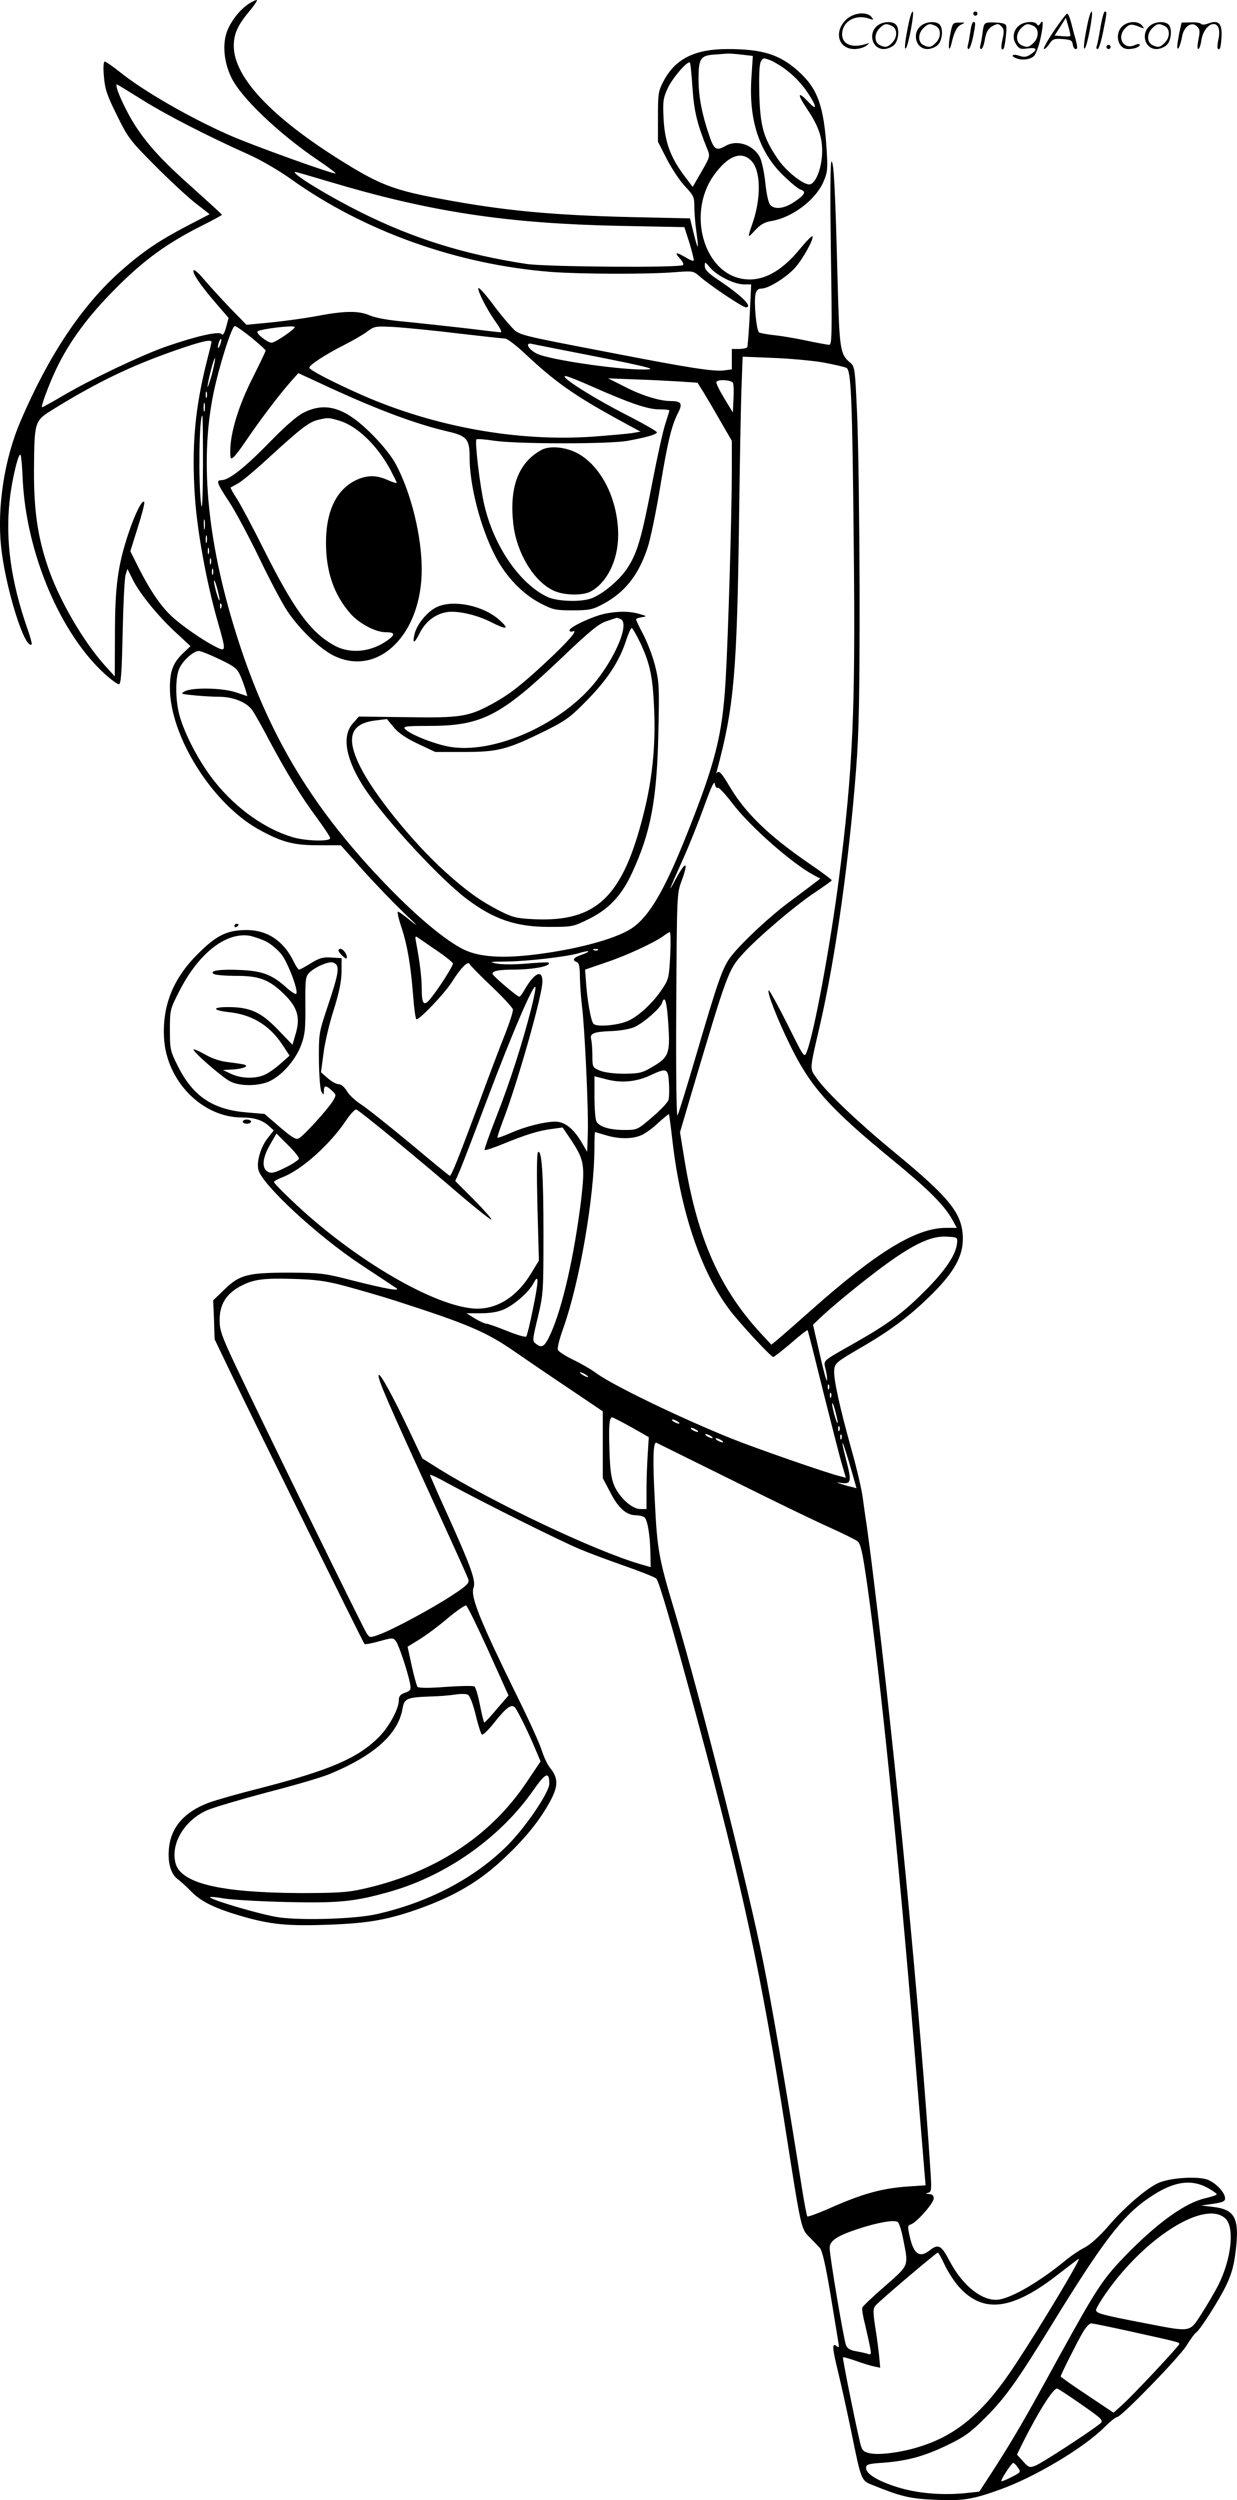 <?xml version="1.0" encoding="UTF-8"?>
<svg xmlns="http://www.w3.org/2000/svg" version="1.0" viewBox="0 0 594.356 1200.431" preserveAspectRatio="xMidYMid meet">
  <g transform="translate(-0.369,1200.552) scale(0.1,-0.1)" fill="#000000" stroke="none">
    <path d="M1205 11991 c-44 -26 -90 -83 -110 -135 -23 -60 -16 -145 18 -218 44 -97 227 -272 419 -402 49 -33 86 -61 84 -63 -6 -7 -406 137 -511 184 -191 84 -413 212 -527 304 -34 27 -66 49 -71 49 -6 0 -8 -28 -4 -72 5 -62 15 -90 63 -187 53 -108 64 -122 183 -241 69 -70 157 -151 194 -180 l68 -53 -108 -56 c-134 -70 -214 -124 -316 -214 -188 -166 -348 -405 -484 -722 -78 -181 -114 -414 -94 -605 21 -198 115 -499 147 -468 2 3 -7 37 -21 76 -78 224 -106 422 -85 614 11 104 45 241 53 218 3 -8 8 -62 10 -120 18 -354 182 -740 398 -934 28 -25 57 -46 64 -46 10 0 14 57 18 248 3 136 9 260 14 277 l9 29 24 -48 c31 -66 122 -178 208 -257 l71 -66 -36 -34 c-48 -46 -63 -86 -63 -166 0 -231 202 -554 425 -679 112 -62 168 -77 288 -77 l108 0 106 -119 c59 -66 150 -160 202 -210 55 -51 69 -67 33 -38 -34 29 -65 51 -67 48 -3 -3 5 -39 19 -79 27 -83 43 -176 55 -327 4 -56 11 -106 15 -110 10 -9 137 124 172 180 39 63 77 102 84 85 3 -7 50 -55 105 -107 55 -52 101 -102 103 -111 2 -9 -15 -61 -36 -115 -22 -54 -81 -210 -131 -346 -93 -249 -128 -338 -136 -338 -3 0 -89 71 -192 157 -104 86 -209 170 -235 186 -26 17 -57 45 -67 63 -13 21 -28 34 -41 34 -11 0 -34 13 -52 29 l-32 28 12 90 c6 50 28 144 49 209 27 86 37 137 38 184 l0 65 -49 3 c-40 3 -57 -2 -98 -27 -27 -17 -53 -31 -57 -31 -4 0 -15 16 -25 36 -47 100 -127 154 -226 154 -94 0 -144 -24 -231 -110 -123 -120 -176 -252 -167 -410 12 -206 184 -380 374 -380 60 0 100 -13 131 -42 l22 -20 -29 -37 c-33 -42 -54 -111 -45 -151 15 -70 284 -319 496 -459 80 -53 155 -102 165 -109 29 -19 -45 -6 -211 36 -132 34 -149 36 -300 37 -202 0 -240 -10 -313 -81 l-54 -52 4 -94 3 -93 84 -175 c117 -243 630 -1282 636 -1288 3 -3 35 3 71 13 65 18 67 18 81 -1 14 -20 56 -146 67 -202 5 -30 3 -34 -24 -44 -23 -8 -30 -16 -30 -37 0 -39 -45 -123 -91 -171 -102 -105 -237 -163 -574 -250 -104 -26 -216 -58 -248 -70 -115 -43 -180 -115 -191 -214 -8 -69 7 -126 39 -151 15 -11 46 -39 68 -62 48 -49 115 -81 242 -118 139 -40 220 -48 415 -41 192 7 285 23 435 76 179 64 298 135 418 250 97 92 163 174 212 263 42 76 42 114 2 164 -13 15 -30 53 -40 83 -9 31 -60 143 -113 250 -184 374 -231 490 -215 532 12 33 -11 98 -122 344 -48 105 -87 194 -87 198 0 4 42 -16 92 -44 152 -83 542 -278 631 -314 45 -19 143 -55 217 -81 74 -26 140 -52 147 -59 13 -12 73 -217 197 -676 219 -812 308 -1223 425 -1975 74 -472 74 -472 114 -511 18 -18 40 -41 50 -52 12 -14 27 -79 52 -228 19 -115 36 -219 38 -232 3 -17 1 -20 -8 -12 -25 20 -23 -6 6 -125 16 -65 45 -198 65 -295 45 -221 46 -225 97 -245 138 -56 182 -67 302 -72 136 -6 181 1 316 50 165 59 400 199 499 298 27 27 54 49 61 49 20 0 294 282 333 342 19 31 40 60 46 63 19 12 112 157 146 229 26 54 37 96 45 164 19 156 -3 199 -108 211 l-58 7 58 8 c45 7 57 12 57 26 0 29 -47 77 -87 91 -54 17 -189 7 -240 -20 -60 -30 -165 -122 -239 -210 -40 -45 -82 -83 -107 -96 -23 -11 -68 -41 -99 -67 -119 -97 -243 -170 -310 -183 -78 -15 -178 62 -243 187 -39 74 -53 81 -95 48 -47 -37 -75 -18 -94 62 -12 53 -12 58 4 63 28 9 110 102 110 125 0 14 -7 20 -22 21 -18 1 -19 2 -5 6 16 4 17 14 12 96 -48 747 -170 2015 -275 2862 -11 94 -26 202 -31 240 -6 39 -15 102 -20 140 -5 39 -29 142 -54 230 -58 209 -87 341 -83 383 3 32 10 38 123 104 150 86 247 160 350 263 103 103 145 179 145 261 0 121 -59 195 -330 418 -173 142 -327 289 -372 354 -35 50 -36 33 17 262 74 325 138 781 172 1220 14 182 17 345 17 850 -1 344 -6 728 -12 855 -10 224 -11 230 -34 250 -48 40 -51 61 -60 400 -11 432 -18 565 -29 565 -6 0 -7 -169 -3 -440 6 -389 5 -440 -8 -440 -8 0 -57 9 -109 20 -52 11 -122 23 -155 26 -34 4 -67 10 -73 13 -13 9 -26 148 -17 185 4 18 13 26 29 26 33 0 118 53 160 99 38 42 90 136 85 152 -2 5 -29 -22 -61 -61 -90 -110 -181 -158 -272 -144 -190 28 -271 315 -142 497 67 94 132 120 180 71 46 -45 49 -177 7 -299 -26 -76 -26 -76 13 -34 24 26 45 38 76 43 100 16 213 101 251 188 20 46 21 63 16 147 -13 217 -43 301 -137 385 -89 80 -172 106 -340 106 -157 0 -251 -47 -307 -154 -25 -47 -27 -60 -27 -171 l0 -120 43 -84 c24 -46 63 -105 88 -131 41 -44 44 -51 44 -101 0 -30 5 -83 10 -119 5 -35 8 -66 6 -68 -2 -1 -11 28 -20 66 l-17 69 -277 6 c-384 9 -620 31 -922 88 -203 37 -281 65 -420 148 -373 224 -573 428 -573 586 0 58 19 100 76 168 22 26 38 50 35 52 -2 2 -17 -4 -33 -14z m2363 -248 l53 -6 -7 -106 c-13 -201 37 -353 150 -465 36 -35 75 -68 87 -71 28 -9 20 -25 -31 -59 -47 -32 -93 -38 -115 -15 -9 9 -18 51 -24 106 -5 50 -17 105 -26 123 -31 60 -110 87 -165 55 -44 -25 -55 -19 -78 48 -35 102 -52 187 -52 273 0 96 9 112 70 117 25 2 54 4 65 5 11 1 44 -1 73 -5z m217 -76 c47 -37 81 -76 112 -126 34 -54 28 -66 -11 -23 -48 51 -53 37 -10 -27 58 -86 78 -138 78 -211 0 -78 -31 -160 -62 -160 -32 0 -115 67 -153 125 -67 99 -82 153 -87 306 -2 90 0 144 7 158 11 20 13 20 49 6 20 -9 55 -30 77 -48z m-454 -85 c8 -112 22 -171 71 -292 14 -34 14 -37 -28 -109 l-42 -73 -46 61 c-63 87 -88 157 -94 268 -4 82 -2 97 20 145 24 51 96 134 107 123 2 -3 8 -58 12 -123z m-2642 -57 c115 -72 310 -172 515 -264 55 -25 145 -77 200 -117 351 -250 799 -409 1246 -444 143 -11 474 -12 600 -1 82 6 85 6 116 -21 47 -42 206 -148 221 -148 37 0 -19 56 -130 130 -51 34 -67 51 -67 68 0 22 1 22 27 -9 33 -38 115 -79 162 -79 l34 0 -7 -147 c-4 -81 -10 -151 -12 -155 -3 -4 -21 -8 -40 -8 l-34 0 0 -49 0 -49 -37 -5 c-51 -6 -163 11 -534 83 -473 91 -450 85 -490 128 -19 20 -62 72 -94 116 -33 43 -61 74 -63 68 -4 -14 43 -107 85 -164 19 -27 30 -48 23 -48 -6 0 -84 9 -173 20 -89 10 -218 24 -287 31 -81 7 -142 18 -172 31 -54 23 -124 21 -263 -6 -44 -8 -136 -21 -203 -28 l-124 -12 -82 84 c-45 47 -100 108 -123 135 -23 28 -45 47 -49 43 -9 -10 30 -69 106 -157 l62 -72 -12 -45 c-8 -29 -16 -41 -21 -33 -10 16 -118 -8 -263 -58 -119 -41 -367 -159 -499 -237 -53 -31 -98 -56 -101 -56 -8 0 32 108 68 184 65 135 154 255 286 387 136 137 247 217 412 300 54 27 98 51 98 53 0 3 -60 57 -132 122 -148 131 -220 208 -283 304 -50 77 -105 200 -89 200 2 0 57 -34 123 -75z m894 -391 c487 -146 856 -202 1401 -213 l308 -6 25 -78 c13 -44 22 -81 20 -83 -3 -3 -20 4 -38 15 -46 28 -57 26 -29 -4 13 -14 20 -28 16 -32 -14 -14 -653 -9 -751 5 -298 45 -548 123 -801 250 -162 81 -339 190 -311 192 4 0 76 -21 160 -46z m-372 -749 c38 -31 69 -59 69 -63 0 -4 -29 -64 -64 -134 -66 -130 -106 -262 -106 -348 0 -38 2 -41 16 -29 9 7 39 47 67 89 59 87 149 206 205 270 l39 44 104 -48 c254 -119 451 -194 609 -231 97 -22 110 -37 110 -125 0 -136 52 -337 123 -474 51 -99 131 -182 217 -227 60 -31 72 -34 155 -34 79 0 97 4 142 28 107 56 173 138 217 269 14 40 41 171 61 291 38 229 55 297 87 361 23 44 15 56 -37 56 -53 0 -142 28 -222 70 l-78 39 125 -5 c69 -2 166 -7 215 -10 l90 -6 29 -46 c16 -26 53 -89 82 -140 l54 -93 0 -142 c0 -205 -18 -813 -30 -1011 -16 -263 -49 -393 -190 -746 -104 -260 -178 -386 -260 -441 -80 -54 -284 -107 -495 -130 -144 -15 -244 -6 -312 27 -85 41 -219 152 -363 300 -356 366 -568 713 -719 1177 -149 459 -190 859 -122 1192 26 128 88 325 103 325 6 0 42 -25 79 -55z m209 50 c0 -11 -95 -75 -111 -75 -20 0 -77 45 -68 54 11 12 179 32 179 21z m789 -31 c112 -13 212 -24 222 -24 10 0 56 -35 101 -78 139 -130 230 -194 433 -306 l116 -63 -40 -7 c-22 -3 -107 -11 -189 -17 -363 -25 -762 47 -1112 201 -133 59 -250 119 -250 130 0 13 73 61 165 108 44 22 96 52 115 67 34 25 39 25 135 20 55 -4 192 -17 304 -31z m-1148 -55 c-5 -13 -10 -19 -10 -12 -1 15 10 45 15 40 3 -2 0 -15 -5 -28z m-41 15 c0 -3 -9 -41 -20 -83 -60 -234 -76 -418 -60 -659 11 -167 56 -414 110 -602 41 -144 41 -146 -12 -119 -62 32 -156 97 -207 143 -54 50 -106 126 -160 233 l-41 82 35 112 c20 62 34 117 32 123 -7 20 -45 -55 -76 -149 -51 -153 -65 -255 -65 -484 l-1 -203 -48 53 c-104 116 -219 314 -272 469 -51 149 -69 278 -68 470 2 237 2 234 95 292 206 127 367 205 578 279 125 44 180 57 180 43z m1850 -71 c222 -44 284 -59 250 -61 -106 -8 -478 45 -538 76 -39 20 -57 53 -25 47 10 -3 151 -30 313 -62z m-1849 -88 c-11 -38 -20 -64 -20 -57 -1 19 32 148 36 137 1 -6 -6 -41 -16 -80z m2939 60 c52 -10 102 -21 111 -26 22 -11 28 -146 35 -869 8 -776 -4 -1057 -71 -1580 -43 -331 -120 -746 -155 -835 -12 -30 -13 -28 -93 133 -45 89 -85 162 -89 162 -13 0 41 -140 103 -265 98 -200 189 -301 495 -552 166 -136 244 -213 283 -283 l22 -40 -53 0 c-143 -1 -328 -113 -642 -391 -71 -63 -144 -127 -162 -142 l-34 -28 -40 43 c-204 217 -313 459 -375 830 l-24 147 45 153 c184 619 186 626 259 706 69 76 257 236 348 295 42 28 77 53 77 56 0 3 -46 38 -102 76 -203 139 -315 248 -392 380 -37 62 -49 74 -59 58 -2 -5 -2 -1 0 7 84 312 98 470 108 1230 3 239 8 509 11 599 l6 164 147 -6 c80 -3 189 -13 241 -22z m-1110 -116 c178 -79 266 -109 321 -109 27 0 49 -2 49 -5 0 -3 -9 -31 -19 -63 -11 -31 -40 -163 -65 -293 -51 -264 -71 -331 -121 -406 -38 -56 -120 -124 -174 -142 -53 -17 -160 -13 -206 8 -133 62 -258 243 -304 441 -21 88 -47 307 -38 316 3 3 43 0 88 -7 112 -16 554 -16 639 0 96 18 140 31 140 41 0 4 -55 36 -122 71 -177 89 -351 199 -317 199 8 0 66 -23 129 -51z m676 17 c3 -7 4 -42 2 -77 l-3 -64 -42 69 c-23 38 -40 73 -37 78 9 14 74 9 80 -6z m-2529 -68 c-3 -7 -5 -2 -5 12 0 14 2 19 5 13 2 -7 2 -19 0 -25z m-10 -65 c-3 -10 -5 -2 -5 17 0 19 2 27 5 18 2 -10 2 -26 0 -35z m-8 -265 c-1 -160 -4 -223 -9 -183 -14 109 -9 425 6 425 2 0 3 -109 3 -242z m8 -300 c-2 -13 -4 -5 -4 17 -1 22 1 32 4 23 2 -10 2 -28 0 -40z m10 -65 c-3 -10 -5 -4 -5 12 0 17 2 24 5 18 2 -7 2 -21 0 -30z m10 -55 c-3 -7 -5 -2 -5 12 0 14 2 19 5 13 2 -7 2 -19 0 -25z m10 -50 c-3 -7 -5 -2 -5 12 0 14 2 19 5 13 2 -7 2 -19 0 -25z m10 -50 c-3 -7 -5 -2 -5 12 0 14 2 19 5 13 2 -7 2 -19 0 -25z m32 -123 c-2 -17 -27 69 -27 90 0 11 6 -2 14 -30 7 -27 13 -54 13 -60z m8 -37 c-3 -8 -6 -5 -6 6 -1 11 2 17 5 13 3 -3 4 -12 1 -19z m-8 -248 c73 -35 84 -44 101 -82 10 -24 21 -55 25 -69 l7 -26 -54 18 c-64 22 -210 25 -247 5 -21 -12 -18 -13 45 -19 38 -4 94 -7 124 -7 67 -1 130 -27 157 -66 11 -16 46 -78 78 -139 83 -156 157 -277 231 -376 35 -48 64 -91 64 -98 0 -17 -117 -14 -181 5 -133 40 -270 137 -374 267 -73 91 -146 230 -170 322 -19 73 -19 175 -1 218 15 38 69 87 95 87 9 0 54 -18 100 -40z m2394 -617 c6 2 37 -32 70 -75 83 -110 289 -291 392 -345 l30 -16 -30 -23 c-17 -13 -67 -51 -112 -84 -98 -72 -231 -196 -284 -263 -43 -54 -63 -111 -179 -507 -40 -135 -76 -252 -81 -260 -5 -9 -8 206 -6 525 3 528 3 541 25 599 36 98 22 102 -29 8 -40 -76 -31 -52 34 93 30 66 76 181 103 256 33 92 50 129 52 112 2 -13 8 -23 15 -20z m-229 -805 c-6 -109 -7 -115 -42 -166 -41 -61 -107 -123 -158 -147 -47 -22 -149 -32 -168 -16 -13 11 -32 119 -38 219 l-3 42 102 35 c99 33 238 98 278 129 11 8 23 16 27 16 4 0 5 -51 2 -112z m-1944 68 c25 -12 59 -41 77 -64 32 -43 82 -176 70 -188 -3 -4 -24 9 -46 29 -69 62 -115 80 -218 85 -101 5 -157 -3 -132 -19 7 -5 56 -9 108 -9 113 0 160 -19 233 -91 61 -61 75 -109 53 -185 l-16 -55 -72 75 c-81 83 -132 106 -239 106 -76 0 -75 -15 3 -24 111 -11 196 -62 257 -153 l37 -56 -45 -40 c-25 -22 -59 -46 -77 -53 -45 -19 -111 -17 -158 5 l-40 19 40 2 c49 2 87 15 65 23 -8 3 -42 8 -75 12 -39 4 -78 16 -113 36 -30 17 -56 28 -58 26 -8 -8 139 -136 176 -154 49 -25 143 -23 195 4 59 31 119 101 145 169 19 51 22 77 21 195 -1 129 1 137 22 157 29 27 92 53 111 46 35 -13 31 -42 -32 -229 -35 -106 -37 -115 -36 -241 1 -76 6 -139 12 -150 11 -18 11 -18 12 4 0 27 10 28 38 1 22 -20 22 -21 5 -50 -23 -38 -139 -166 -163 -179 -14 -8 -32 3 -92 54 l-73 63 -83 7 c-166 13 -262 78 -335 225 -35 70 -37 79 -37 172 0 96 1 99 46 187 91 178 220 281 334 265 19 -3 55 -15 80 -27z m829 -49 c39 -27 71 -53 71 -58 0 -12 -63 -112 -103 -162 -36 -47 -47 -37 -47 43 0 53 -10 131 -26 215 -7 38 -7 39 13 25 12 -8 53 -37 92 -63z m768 7 c-3 -3 -12 -4 -19 -1 -8 3 -5 6 6 6 11 1 17 -2 13 -5z m-74 -21 c-45 -15 -53 -27 -28 -37 11 -4 15 -22 15 -73 1 -37 5 -99 10 -138 13 -101 32 -504 28 -610 l-3 -90 -27 46 c-39 66 -81 99 -126 99 -52 0 -147 -24 -216 -55 -32 -14 -60 -24 -62 -22 -2 2 10 37 25 78 69 177 191 606 191 672 0 60 -39 42 -86 -40 -10 -18 -21 -33 -25 -33 -11 0 -129 101 -129 110 0 14 30 20 108 20 95 1 178 18 161 34 -2 2 -49 0 -104 -5 -59 -5 -118 -5 -145 0 -40 8 -34 9 52 10 97 1 287 23 343 40 50 15 63 11 18 -6z m-247 -261 c-43 -169 -105 -360 -168 -520 -33 -84 -58 -155 -56 -158 3 -3 43 10 89 29 110 45 172 64 235 72 l51 7 42 -62 c62 -94 66 -120 47 -285 -33 -268 -89 -515 -146 -642 -29 -64 -42 -73 -72 -49 -17 12 -16 20 10 127 26 110 27 123 27 399 0 286 -8 406 -26 394 -6 -3 -7 -101 -3 -264 l7 -257 -37 -61 c-73 -121 -178 -182 -290 -168 -205 24 -583 251 -863 520 -46 43 -83 82 -83 86 0 4 19 15 43 24 91 35 228 158 305 274 20 29 41 52 48 50 13 -3 296 -235 513 -422 69 -58 129 -106 135 -106 6 0 -31 42 -81 93 l-92 92 20 45 c11 25 74 189 140 364 113 299 214 534 225 523 3 -2 -6 -50 -20 -105z m659 -76 c9 -138 2 -157 -75 -202 -50 -30 -63 -33 -136 -34 -51 0 -95 6 -118 15 -35 15 -36 16 -36 73 0 31 -3 67 -6 78 -7 28 13 36 102 39 42 2 87 10 108 20 46 22 123 90 131 116 13 40 23 5 30 -105z m3 -281 c2 -32 1 -69 -2 -80 -3 -12 -38 -49 -78 -83 -71 -61 -72 -62 -133 -62 -72 0 -121 15 -135 40 -6 10 -10 64 -10 118 l0 100 58 -15 c72 -19 145 -12 214 21 75 35 82 32 86 -39z m17 -280 c39 -335 135 -621 270 -803 45 -62 203 -232 214 -232 4 0 42 30 85 66 42 37 78 65 80 63 2 -2 36 -137 76 -299 41 -162 81 -321 91 -352 l17 -58 -26 7 c-61 14 -408 135 -523 181 -250 101 -567 254 -650 314 -24 18 -74 47 -112 65 -37 18 -70 39 -73 48 -3 8 8 53 25 100 79 219 151 635 151 875 0 38 1 70 3 70 1 0 24 -7 51 -15 61 -19 127 -19 169 -1 18 7 55 33 82 59 28 25 51 44 53 43 1 -2 9 -60 17 -131z m-1795 -82 c0 -6 -29 -26 -64 -43 -53 -26 -68 -30 -85 -21 -31 17 -27 66 10 130 l31 54 54 -54 c30 -29 54 -59 54 -66z m3162 -408 c-6 -55 -56 -129 -152 -226 -107 -107 -175 -158 -335 -249 -169 -96 -154 -83 -144 -131 6 -23 8 -46 6 -52 -2 -6 -18 52 -35 129 l-32 139 52 49 c29 27 105 91 168 141 222 177 330 237 420 233 55 -3 55 -3 52 -33z m-2941 -204 c63 -17 171 -48 240 -70 348 -112 436 -149 571 -242 62 -43 184 -126 271 -184 l157 -106 0 -161 0 -160 37 -70 c38 -74 77 -108 123 -108 14 0 31 -4 39 -9 16 -10 29 -90 30 -183 l1 -57 -52 15 c-218 64 -699 292 -964 456 l-81 51 -62 131 c-79 167 -143 284 -148 269 -6 -16 43 -128 251 -582 96 -209 177 -388 180 -399 6 -17 -7 -30 -76 -75 -95 -63 -292 -169 -356 -191 -41 -15 -43 -14 -57 8 -17 25 -510 1032 -629 1284 -65 137 -77 171 -77 216 -1 79 32 132 108 170 58 29 106 35 243 31 109 -3 157 -9 251 -34z m904 -107 c-14 -71 -29 -132 -33 -136 -4 -4 -45 8 -92 27 -47 19 -92 35 -100 35 -8 0 -33 12 -55 25 l-40 25 70 0 c47 0 84 7 111 19 51 23 120 84 141 125 26 50 26 16 -2 -120z m265 -330 c0 -2 -9 0 -20 6 -11 6 -20 13 -20 16 0 2 9 0 20 -6 11 -6 20 -13 20 -16z m1157 -56 c-3 -8 -6 -5 -6 6 -1 11 2 17 5 13 3 -3 4 -12 1 -19z m10 -40 c-3 -8 -6 -5 -6 6 -1 11 2 17 5 13 3 -3 4 -12 1 -19z m32 -123 c-2 -17 -27 69 -27 90 0 11 6 -2 14 -30 7 -27 13 -54 13 -60z m-992 -22 l84 -48 -5 -80 c-3 -44 -6 -122 -6 -172 l0 -93 -30 0 c-39 0 -97 52 -124 110 -15 35 -21 73 -24 172 -4 121 -1 158 14 158 3 0 44 -21 91 -47z m223 27 c8 -5 11 -10 5 -10 -5 0 -17 5 -25 10 -8 5 -10 10 -5 10 6 0 17 -5 25 -10z m777 -42 c-3 -8 -6 -5 -6 6 -1 11 2 17 5 13 3 -3 4 -12 1 -19z m-687 2 c8 -5 11 -10 5 -10 -5 0 -17 5 -25 10 -8 5 -10 10 -5 10 6 0 17 -5 25 -10z m70 -30 c8 -5 11 -10 5 -10 -5 0 -17 5 -25 10 -8 5 -10 10 -5 10 6 0 17 -5 25 -10z m627 -12 c-3 -8 -6 -5 -6 6 -1 11 2 17 5 13 3 -3 4 -12 1 -19z m-577 -8 c8 -5 11 -10 5 -10 -5 0 -17 5 -25 10 -8 5 -10 10 -5 10 6 0 17 -5 25 -10z m40 -186 c190 -95 401 -197 470 -228 69 -31 134 -63 144 -71 15 -12 24 -50 47 -212 61 -429 148 -1280 224 -2199 24 -296 47 -571 50 -610 l6 -71 -88 -6 c-126 -9 -221 -36 -386 -110 -49 -21 -91 -36 -94 -34 -3 3 -14 61 -25 129 -77 488 -146 889 -188 1098 -75 371 -298 1253 -425 1680 -76 253 -84 296 -95 530 -11 201 -8 286 8 278 4 -2 162 -80 352 -174z m590 23 l19 -67 -27 7 c-15 3 -38 10 -52 15 -21 7 -20 7 8 3 45 -6 48 8 23 104 -38 146 -17 101 29 -62z m-1750 -847 l97 -215 -56 -65 c-30 -36 -57 -65 -60 -65 -3 0 -12 37 -21 83 -9 46 -21 87 -27 90 -6 4 -68 3 -137 -2 -76 -6 -130 -6 -136 0 -4 5 -17 50 -28 101 l-20 92 57 35 c31 19 92 64 135 101 43 36 84 64 89 62 6 -2 54 -100 107 -217z m-61 -307 c11 -48 25 -91 30 -96 4 -4 31 21 59 57 58 73 84 92 100 73 14 -17 65 -121 96 -195 l27 -64 -66 -98 c-175 -263 -449 -441 -796 -516 -67 -15 -125 -18 -294 -18 -385 2 -573 47 -598 144 -24 93 42 204 150 253 32 14 164 53 292 87 129 33 265 73 302 89 213 89 327 192 347 314 9 48 21 53 137 57 39 1 90 5 115 9 25 4 52 4 61 0 10 -5 24 -41 38 -96z m354 -332 c0 -41 -114 -209 -200 -295 -158 -159 -384 -277 -634 -332 -101 -22 -346 -30 -462 -15 -83 11 -344 88 -334 98 3 2 33 -1 68 -7 35 -6 170 -14 299 -17 257 -6 330 2 505 52 268 78 523 259 680 483 60 86 78 94 78 33z m3168 -1943 c21 -12 39 -25 39 -28 0 -4 -24 -12 -54 -19 -99 -22 -234 -120 -389 -280 -106 -110 -136 -156 -316 -483 -167 -305 -221 -397 -313 -540 l-69 -106 -76 -8 c-112 -10 -227 1 -319 30 -95 30 -149 64 -149 91 0 18 9 21 85 26 114 9 196 31 309 86 79 38 108 59 180 131 95 95 152 175 316 442 247 402 342 527 470 613 115 79 202 93 286 45z m82 -146 c43 -44 27 -192 -34 -315 -17 -34 -54 -97 -81 -139 -60 -93 -46 -91 -274 -47 -203 39 -234 47 -234 63 0 7 22 45 49 83 190 271 479 449 574 355z m-1548 -106 c24 -123 27 -115 -89 -217 -58 -50 -107 -97 -109 -103 -3 -6 3 -43 13 -81 9 -39 20 -87 24 -109 7 -37 6 -38 -16 -31 -13 4 -38 9 -56 12 -22 4 -37 13 -43 27 -11 26 -79 428 -79 468 0 34 34 57 126 88 103 35 187 49 202 36 7 -7 19 -47 27 -90z m197 -114 c15 -32 45 -79 67 -104 118 -134 259 -116 485 62 49 38 91 70 93 70 11 0 -184 -325 -303 -505 -147 -225 -276 -337 -452 -394 -89 -30 -208 -46 -252 -34 -32 8 -36 14 -47 64 -30 131 -82 393 -79 396 2 2 30 -6 62 -17 33 -12 72 -24 88 -27 l29 -6 -5 54 c-3 30 -11 93 -19 141 -11 74 -11 89 2 104 17 21 292 254 299 254 3 0 17 -26 32 -58z m899 -322 c227 -50 229 -51 229 -59 0 -9 -224 -248 -276 -294 l-40 -36 -127 85 c-70 46 -127 87 -127 89 0 8 78 163 107 213 14 23 31 42 39 42 8 0 96 -18 195 -40z m-255 -340 c121 -84 123 -86 99 -105 -57 -44 -280 -189 -306 -198 -28 -11 -33 -10 -60 21 l-29 32 26 53 c80 159 151 270 168 264 7 -3 53 -33 102 -67z m-292 -312 c16 -22 15 -23 -30 -46 -25 -13 -48 -22 -49 -20 -5 5 49 88 57 88 4 0 14 -10 22 -22z M1464 10025 c-33 -16 -90 -66 -168 -146 -117 -120 -193 -179 -228 -179 -28 0 -22 -15 36 -103 30 -45 95 -167 145 -270 50 -104 110 -218 135 -255 58 -88 161 -186 228 -217 212 -99 418 106 418 416 0 159 -50 365 -123 503 -19 37 -64 94 -113 143 -129 131 -223 161 -330 108z m172 -40 c85 -26 181 -119 244 -236 16 -31 30 -59 30 -62 0 -3 -19 3 -42 13 -57 26 -104 25 -158 -2 -92 -47 -140 -149 -140 -298 0 -138 37 -248 116 -339 41 -48 121 -91 170 -91 42 0 48 -9 19 -32 -82 -64 -189 -76 -270 -29 -112 64 -192 175 -335 461 -51 102 -108 209 -127 239 -19 29 -33 54 -31 56 2 1 17 9 33 18 17 8 89 68 160 134 149 136 185 163 229 173 46 11 48 11 102 -5z M2103 9091 c-46 -21 -98 -85 -108 -132 -11 -48 0 -44 26 8 27 53 72 89 127 99 49 9 143 -11 214 -47 77 -39 92 -36 42 9 -77 70 -222 100 -301 63z M2911 9059 c-56 -11 -171 -64 -171 -80 0 -6 7 -8 16 -5 30 11 -25 -51 -129 -148 -123 -114 -175 -154 -258 -200 -115 -62 -152 -68 -410 -64 l-231 3 -29 -33 c-56 -62 -33 -179 62 -320 105 -154 361 -430 487 -524 129 -97 236 -133 393 -133 113 0 117 1 190 37 98 48 159 113 209 221 90 194 120 350 127 672 5 225 4 245 -16 325 -12 47 -38 114 -57 150 -19 35 -34 68 -34 72 0 3 12 8 28 10 25 4 25 5 -13 16 -45 13 -99 14 -164 1z m73 -25 c54 -21 -42 -227 -161 -350 -174 -179 -459 -295 -653 -265 -73 11 -199 61 -221 87 -10 12 9 14 112 14 259 0 347 46 647 332 130 124 173 159 210 171 26 9 48 16 49 16 1 1 8 -2 17 -5z m99 -121 c45 -99 57 -156 64 -318 7 -169 -9 -332 -51 -497 -100 -400 -226 -520 -527 -506 -84 4 -101 8 -168 42 -88 45 -154 92 -254 182 -159 143 -346 374 -413 509 -69 139 -47 206 72 221 l57 7 33 -40 c22 -27 59 -52 116 -79 l83 -39 140 0 c163 0 207 12 390 102 98 49 120 65 200 147 97 99 153 184 186 283 11 35 24 63 28 63 4 0 24 -35 44 -77z M2605 9845 c-110 -60 -155 -178 -135 -355 16 -141 99 -277 195 -321 48 -22 135 -24 174 -5 81 42 134 150 135 271 0 166 -76 324 -188 390 -58 34 -139 43 -181 20z M4371 11900 c-18 -85 -24 -135 -15 -127 12 11 43 177 33 177 -4 0 -12 -22 -18 -50z M4680 11940 c0 -5 5 -10 10 -10 6 0 10 5 10 10 0 6 -4 10 -10 10 -5 0 -10 -4 -10 -10z M5231 11900 c-18 -85 -24 -135 -15 -127 12 11 43 177 33 177 -4 0 -12 -22 -18 -50z M5291 11873 c-7 -42 -15 -82 -18 -90 -3 -7 -1 -13 5 -13 5 0 17 37 26 83 19 95 19 97 8 97 -4 0 -14 -34 -21 -77z M4071 11913 c-63 -59 -40 -143 38 -143 20 0 46 7 57 16 18 14 18 15 -6 7 -64 -19 -110 0 -110 48 0 61 63 98 130 75 22 -8 23 -7 11 8 -22 27 -85 21 -120 -11z M5066 11855 c-31 -47 -52 -85 -46 -85 5 0 17 11 26 25 15 23 23 26 63 23 39 -3 46 -6 49 -25 2 -13 8 -23 13 -23 11 0 11 6 0 50 -6 19 -15 54 -21 78 -6 23 -14 42 -19 42 -4 0 -33 -38 -65 -85z m80 -22 c-2 -3 -20 -3 -40 -1 l-35 3 27 42 27 43 12 -42 c7 -23 11 -43 9 -45z M4223 11885 c-50 -35 -31 -115 27 -115 17 0 39 9 50 20 22 22 27 79 8 98 -16 16 -59 15 -85 -3z m68 -5 c25 -14 25 -54 -1 -80 -23 -23 -33 -24 -61 -10 -25 14 -25 54 1 80 23 23 33 24 61 10z M4433 11885 c-50 -35 -31 -115 27 -115 17 0 39 9 50 20 22 22 27 79 8 98 -16 16 -59 15 -85 -3z m68 -5 c25 -14 25 -54 -1 -80 -23 -23 -33 -24 -61 -10 -25 14 -25 54 1 80 23 23 33 24 61 10z M4570 11843 c-12 -56 -8 -100 5 -48 13 57 26 83 48 93 20 9 19 10 -10 9 -31 0 -33 -2 -43 -54z M4666 11853 c-4 -27 -9 -56 -12 -65 -3 -10 -1 -18 4 -18 5 0 14 26 21 57 13 68 13 73 2 73 -5 0 -12 -21 -15 -47z M4725 11851 c-3 -25 -8 -54 -11 -63 -3 -10 -1 -18 4 -18 6 0 14 21 18 47 7 36 15 51 36 63 25 13 29 13 43 -1 13 -13 14 -24 6 -60 -9 -41 -8 -59 5 -47 3 3 8 31 11 61 5 53 4 56 -18 61 -13 3 -38 4 -56 4 -29 -1 -32 -4 -38 -47z M4903 11885 c-30 -21 -38 -62 -17 -92 14 -22 21 -25 55 -20 45 6 50 -5 14 -29 -20 -13 -31 -14 -55 -6 -30 11 -44 -1 -14 -12 30 -12 71 -6 87 12 9 10 23 49 31 87 14 68 13 93 -3 66 -6 -9 -11 -10 -15 -2 -10 16 -58 14 -83 -4z m68 -5 c25 -14 25 -54 -1 -80 -23 -23 -33 -24 -61 -10 -25 14 -25 54 1 80 23 23 33 24 61 10z M5403 11885 c-47 -33 -32 -115 21 -115 31 0 56 10 56 21 0 5 -11 4 -24 -2 -55 -25 -89 38 -45 82 20 20 31 21 74 3 18 -7 18 -6 6 9 -17 21 -59 22 -88 2z M5533 11885 c-50 -35 -31 -115 27 -115 17 0 39 9 50 20 22 22 27 79 8 98 -16 16 -59 15 -85 -3z m68 -5 c25 -14 25 -54 -1 -80 -23 -23 -33 -24 -61 -10 -25 14 -25 54 1 80 23 23 33 24 61 10z M5670 11848 c-5 -27 -10 -57 -10 -66 1 -27 16 5 24 51 9 47 47 71 72 45 13 -13 14 -24 6 -62 -5 -25 -6 -46 -1 -46 5 0 12 19 15 42 7 43 33 78 59 78 23 0 33 -29 23 -73 -5 -22 -6 -42 -3 -45 10 -11 15 6 18 58 3 64 -15 81 -63 63 -18 -7 -32 -7 -36 -2 -3 5 -25 8 -49 7 l-44 -1 -11 -49z M5320 11780 c0 -5 5 -10 10 -10 6 0 10 5 10 10 0 6 -4 10 -10 10 -5 0 -10 -4 -10 -10z M1130 7559 c0 -5 5 -7 10 -4 6 3 10 8 10 11 0 2 -4 4 -10 4 -5 0 -10 -5 -10 -11z M1630 7442 c0 -5 9 -17 20 -27 16 -14 20 -15 20 -4 0 16 -19 39 -32 39 -4 0 -8 -4 -8 -8z M1170 6620 c0 -5 9 -10 20 -10 11 0 20 5 20 10 0 6 -9 10 -20 10 -11 0 -20 -4 -20 -10z"></path>
  </g>
</svg>
